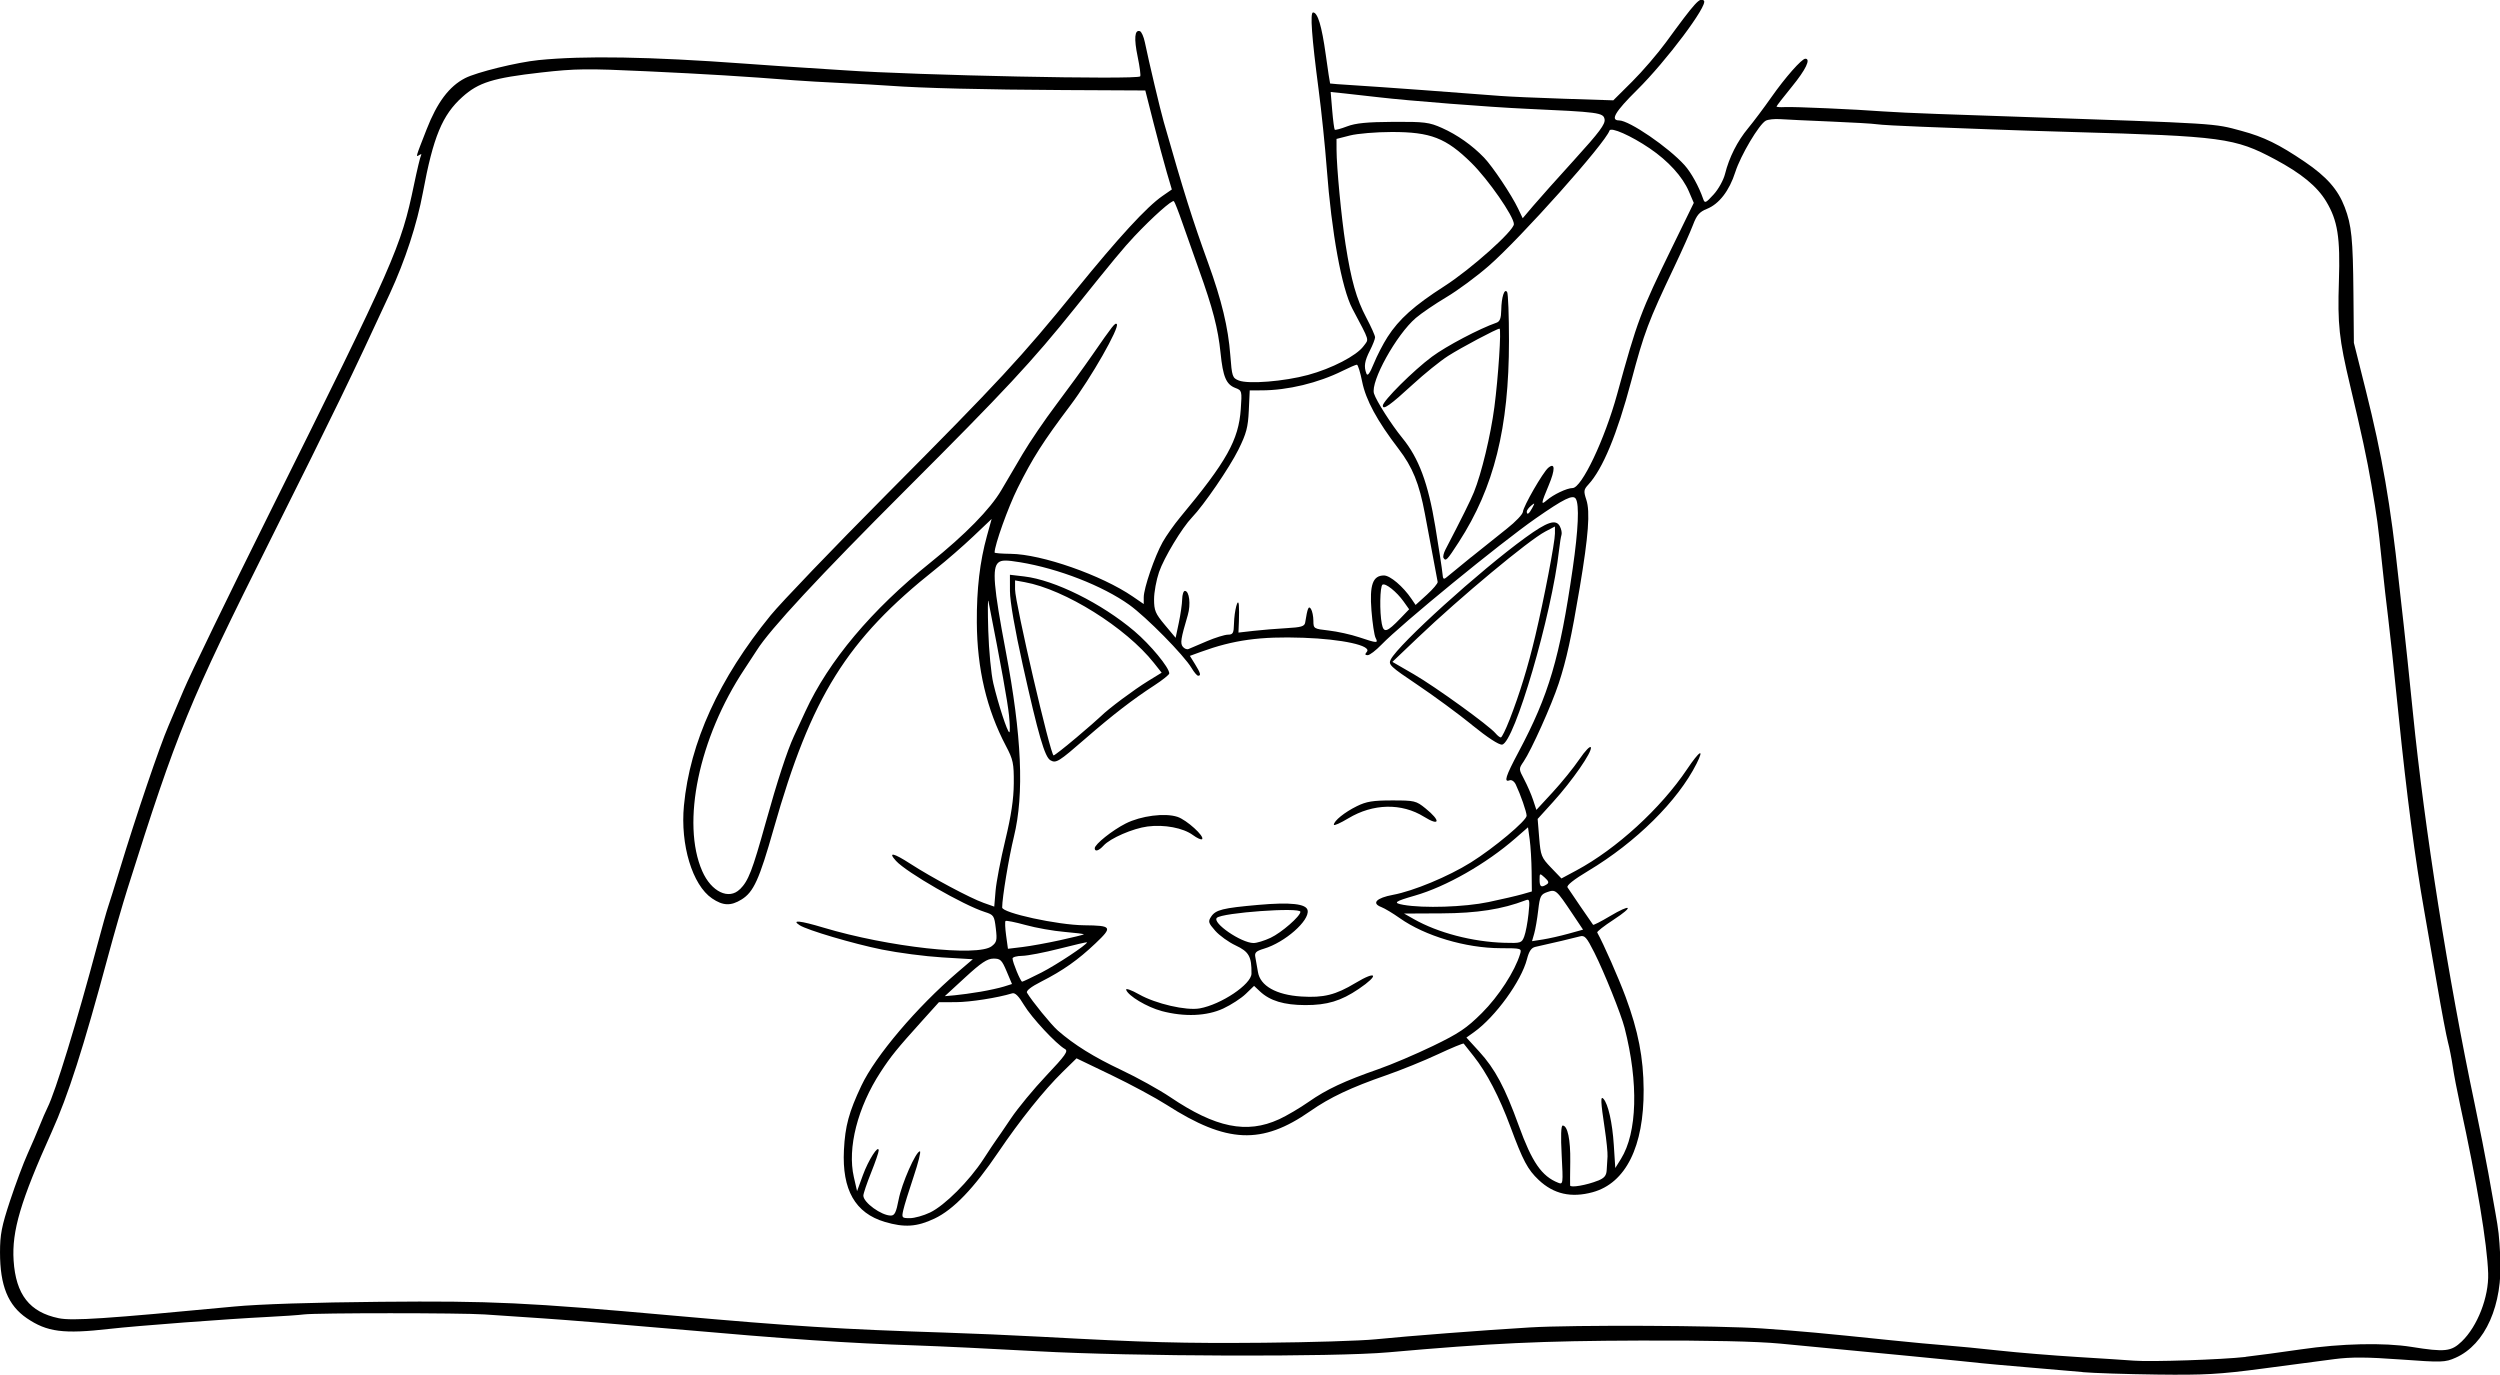 <?xml version="1.0" encoding="UTF-8"?>
<!-- Created with Inkscape (http://www.inkscape.org/) -->
<svg width="257.3mm" height="141.5mm" version="1.1" viewBox="0 0 257.3 141.5" xmlns="http://www.w3.org/2000/svg">
 <g transform="translate(40.12 -60.98)">
  <g transform="translate(76.77 28.69)">
   <path d="m97.43 173.5c-1.091-0.098-3.711-0.323-5.821-0.501s-4.134-0.358-4.498-0.402c-1.248-0.149-11.84-1.18-20.77-2.022-2.449-0.231-7.334-0.338-14.42-0.315-10.22 0.032-15.36 0.273-25.93 1.212-5.557 0.494-26.34 0.429-36.12-0.113-4.511-0.25-10.11-0.518-12.44-0.595-7.196-0.239-13-0.635-25.4-1.729-4.802-0.424-10.64-0.898-12.96-1.053s-5.067-0.34-6.085-0.41c-2.379-0.165-17.3-0.166-18.6-1e-3 -0.54 0.069-2.232 0.186-3.76 0.261-4.003 0.196-13.49 0.912-16.27 1.23-4.718 0.538-6.407 0.318-8.493-1.106-1.925-1.315-2.752-3.348-2.752-6.763 0-1.839 0.167-2.698 1.03-5.311 0.566-1.714 1.379-3.891 1.807-4.836 0.428-0.946 0.989-2.256 1.248-2.91 0.259-0.655 0.62-1.488 0.803-1.852 0.818-1.627 3.008-8.773 5.148-16.8 0.466-1.746 0.951-3.473 1.079-3.836 0.128-0.364 0.666-2.09 1.197-3.836 1.704-5.61 4.112-12.7 5.029-14.82 0.19-0.437 0.896-2.103 1.571-3.704 0.674-1.601 4.601-9.697 8.726-17.99 13.05-26.24 13.62-27.54 14.97-34 0.318-1.528 0.644-2.886 0.725-3.017 0.081-0.132 0.009-0.154-0.159-0.051-0.406 0.251-0.443 0.384 0.73-2.621 1.089-2.789 2.317-4.425 3.957-5.273 1.178-0.609 5.381-1.642 7.576-1.861 4.675-0.467 11.42-0.352 21.17 0.361 2.183 0.16 4.981 0.351 6.218 0.425 1.237 0.074 3.082 0.193 4.101 0.265 7.34 0.516 30.06 0.984 30.42 0.626 0.074-0.074-0.043-0.98-0.258-2.014-0.394-1.891-0.314-2.82 0.23-2.639 0.161 0.054 0.39 0.565 0.508 1.136 0.43 2.075 1.572 6.891 1.94 8.182 2.089 7.324 2.941 10.03 4.578 14.55 1.387 3.824 2.061 6.63 2.278 9.48 0.168 2.206 0.215 2.346 0.88 2.607 0.989 0.388 4.666 0.092 7.119-0.573 2.451-0.665 4.989-1.98 5.706-2.956 0.579-0.789 0.702-0.372-1.142-3.866-1.096-2.076-2.144-7.823-2.641-14.48-0.163-2.183-0.538-5.814-0.834-8.07-0.711-5.422-0.892-7.938-0.571-7.938 0.477 0 0.896 1.394 1.305 4.342 0.224 1.614 0.426 2.951 0.449 2.971 0.023 0.02 1.114 0.101 2.424 0.181 2.329 0.141 11.93 0.84 15.08 1.098 0.873 0.071 3.85 0.203 6.615 0.292l5.027 0.162 1.936-1.925c1.065-1.059 2.637-2.886 3.493-4.059 3.043-4.172 3.499-4.671 3.901-4.269 0.446 0.446-3.878 6.215-6.883 9.185-2.26 2.234-2.792 3.136-1.848 3.136 1.041 0 5.084 2.766 6.743 4.614 0.674 0.751 1.469 2.192 1.905 3.456 0.168 0.488 0.253 0.453 1.074-0.442 0.493-0.536 1.02-1.484 1.178-2.117 0.427-1.709 1.266-3.371 2.379-4.712 0.546-0.658 1.62-2.089 2.386-3.181 1.439-2.05 3.132-3.969 3.501-3.969 0.588 0 0.047 1.126-1.377 2.868-0.873 1.068-1.587 1.991-1.587 2.05 0 0.06 0.387 0.086 0.86 0.059 0.891-0.051 7.338 0.234 10.12 0.447 0.873 0.067 3.373 0.184 5.556 0.26 2.183 0.076 5.755 0.199 7.938 0.274 21.32 0.733 20.45 0.678 23.37 1.465 2.309 0.623 3.859 1.381 6.529 3.192 2.25 1.527 3.416 2.853 4.107 4.673 0.706 1.857 0.844 3.226 0.894 8.846l0.046 5.103 1.232 4.916c1.67 6.665 2.547 11.73 3.384 19.56 0.148 1.382 0.382 3.466 0.52 4.63 0.138 1.164 0.562 5.212 0.943 8.996 1.196 11.9 3.63 27.32 6.351 40.22 0.491 2.328 1.126 5.543 1.412 7.144 0.285 1.601 0.603 3.387 0.707 3.969 0.351 1.971 0.397 2.378 0.519 4.63 0.27 4.96-1.532 9.033-4.595 10.39-1.094 0.484-1.384 0.493-5.689 0.18-3.42-0.249-5.088-0.258-6.784-0.036-1.237 0.162-4.571 0.602-7.408 0.978-4.428 0.586-5.966 0.673-10.85 0.612-3.129-0.039-6.582-0.151-7.673-0.249zm16.8-1.567c1.164-0.133 3.724-0.478 5.689-0.766 4.145-0.608 8.553-0.707 11.38-0.255 3.457 0.553 4.087 0.485 5.175-0.56 1.62-1.555 2.794-4.581 2.718-7.005-0.094-3.009-1.167-9.455-2.886-17.33-0.302-1.382-0.644-3.168-0.76-3.969-0.116-0.8-0.339-1.931-0.496-2.514-0.156-0.582-0.652-3.201-1.102-5.821-0.45-2.619-1.05-6.072-1.335-7.673-0.926-5.211-1.819-12.02-2.637-20.11-0.441-4.366-0.925-8.89-1.076-10.05-0.15-1.164-0.445-3.774-0.654-5.8-0.41-3.965-0.462-4.348-1.079-7.958-0.446-2.609-0.99-5.14-2.191-10.19-1.128-4.737-1.291-6.26-1.146-10.68 0.148-4.542-0.126-6.265-1.31-8.234-0.93-1.546-2.557-2.883-5.277-4.335-4.128-2.204-5.386-2.373-20.87-2.807-2.838-0.08-6.588-0.201-8.334-0.269-1.746-0.068-4.961-0.191-7.144-0.272-2.183-0.081-4.266-0.197-4.63-0.258-0.364-0.061-2.507-0.187-4.762-0.28-2.256-0.093-4.577-0.203-5.159-0.244-0.582-0.041-1.255 0.028-1.494 0.155-0.688 0.363-2.593 3.569-3.143 5.29-0.615 1.924-1.666 3.288-2.923 3.791-0.765 0.306-1.046 0.63-1.434 1.657-0.265 0.702-1.133 2.645-1.928 4.319-2.681 5.641-3.083 6.711-4.43 11.77-1.458 5.48-2.929 9.024-4.411 10.63-0.476 0.515-0.497 0.678-0.205 1.564 0.405 1.226 0.22 3.687-0.675 9.019-0.863 5.138-1.373 7.461-2.166 9.877-0.733 2.23-2.821 6.879-3.61 8.038-0.518 0.76-0.518 0.763 0.059 1.852 0.318 0.6 0.73 1.549 0.915 2.11l0.337 1.019 1.673-1.813c0.92-0.997 2.156-2.523 2.746-3.39 0.599-0.88 1.124-1.425 1.188-1.233 0.152 0.456-1.91 3.432-3.891 5.617l-1.586 1.749 0.159 1.955c0.149 1.831 0.227 2.026 1.224 3.063l1.065 1.108 1.549-0.832c4.113-2.208 8.676-6.382 11.38-10.41 1.294-1.927 1.812-2.228 0.974-0.565-1.933 3.835-6.225 8.08-11.15 11.03-1.485 0.889-2.248 1.497-2.127 1.694 0.165 0.267 2.424 3.573 2.63 3.849 0.042 0.056 0.811-0.335 1.708-0.87 2.25-1.34 2.564-1.059 0.395 0.354-0.971 0.632-1.725 1.222-1.676 1.311 0.665 1.198 2.194 4.667 2.927 6.643 1.292 3.482 1.831 6.259 1.85 9.525 0.033 5.859-1.838 9.626-5.244 10.56-2.213 0.605-4.016 0.196-5.559-1.261-1.131-1.068-1.613-1.974-2.903-5.458-1.142-3.083-2.451-5.6-3.785-7.276-0.521-0.655-0.984-1.239-1.028-1.298-0.044-0.059-1.242 0.437-2.663 1.102-1.42 0.665-3.81 1.635-5.311 2.155-3.619 1.253-5.801 2.284-7.812 3.69-4.992 3.489-8.585 3.334-14.78-0.637-1.13-0.725-3.681-2.1-5.669-3.056l-3.613-1.737-1.443 1.412c-1.892 1.851-4.371 4.944-6.606 8.245-2.532 3.739-4.618 5.91-6.565 6.833-1.809 0.858-3.096 0.944-5.115 0.345-3.053-0.907-4.413-3.297-4.21-7.397 0.123-2.469 0.512-3.906 1.795-6.622 1.45-3.07 5.699-8.079 9.896-11.67l1.573-1.344-3.16-0.191c-1.738-0.105-4.529-0.469-6.203-0.809-2.958-0.601-7.673-1.996-8.459-2.502-0.886-0.571 0.036-0.479 2.443 0.244 6.671 2.003 15.89 3.024 17.32 1.918 0.524-0.405 0.573-0.615 0.427-1.838-0.155-1.303-0.218-1.397-1.121-1.683-2.202-0.697-8.08-4.079-9.157-5.269-0.857-0.947-0.264-0.827 1.477 0.299 2.208 1.428 6.168 3.541 7.55 4.029l1.089 0.384 0.137-1.63c0.075-0.896 0.524-3.237 0.998-5.202 0.613-2.546 0.865-4.229 0.876-5.858 0.014-2.059-0.066-2.439-0.803-3.836-1.992-3.778-2.972-7.934-3.001-12.73-0.021-3.427 0.311-6.261 1.044-8.905l0.482-1.739-1.883 1.788c-1.035 0.984-2.776 2.497-3.867 3.363-9.177 7.286-12.81 13.11-16.68 26.73-1.491 5.249-2.069 6.52-3.314 7.289-1.103 0.682-1.906 0.651-3.034-0.115-2.024-1.375-3.277-5.515-2.892-9.555 0.619-6.495 3.604-13.05 8.925-19.58 1.066-1.31 6.437-6.906 11.93-12.44 11.62-11.69 13.81-14.05 19.48-21.03 4.41-5.431 7.29-8.562 8.907-9.683l0.972-0.674-0.521-1.767c-0.286-0.972-0.901-3.264-1.365-5.095l-0.844-3.328-8.334-0.042c-8.26-0.042-14.68-0.201-17.99-0.446-0.946-0.07-3.149-0.194-4.895-0.276-1.746-0.082-3.949-0.21-4.895-0.283-5.181-0.405-9.026-0.64-15.21-0.93-6.118-0.287-7.317-0.273-10.83 0.124-4.989 0.564-6.467 1.023-8.137 2.524-2.067 1.858-2.991 4.095-4.057 9.823-0.609 3.269-1.823 6.984-3.399 10.4-3.926 8.504-5.744 12.25-12.21 25.18-8.532 17.05-9.652 19.78-14.81 36.13-0.482 1.528-1.374 4.624-1.981 6.879-2.567 9.533-4.109 14.34-5.813 18.12-3.19 7.083-4.109 10.19-3.913 13.22 0.227 3.502 1.646 5.317 4.643 5.936 1.393 0.288 4.812 0.06 18.05-1.201 2.568-0.245 8.205-0.427 15.08-0.489 11.47-0.103 15 0.064 30.16 1.424 12.11 1.086 17.24 1.406 27.91 1.745 2.619 0.083 7.025 0.274 9.79 0.423 11.04 0.598 14.64 0.696 23.02 0.623 4.802-0.042 9.981-0.201 11.51-0.354 3.443-0.345 10.85-0.916 15.88-1.222 4.424-0.27 19.57-0.203 23.94 0.107 4.167 0.294 5.877 0.451 13.23 1.212 2.037 0.211 4.597 0.45 5.689 0.531 1.091 0.082 3.532 0.319 5.424 0.528 1.892 0.209 5.523 0.507 8.07 0.663 2.547 0.155 5.166 0.325 5.821 0.378 1.75 0.14 9.064-0.104 11.51-0.384zm-135.4-14.85c1.515-0.727 4.043-3.256 5.504-5.506 0.614-0.946 1.209-1.839 1.321-1.984s0.788-1.133 1.501-2.195c0.713-1.062 2.354-3.048 3.646-4.414 1.964-2.075 2.279-2.523 1.917-2.726-0.899-0.503-3.451-3.246-4.215-4.529-0.553-0.93-0.923-1.295-1.22-1.204-1.516 0.464-4.33 0.903-5.806 0.907l-1.734 5e-3 -1.729 1.918c-2.601 2.886-3.206 3.632-4.276 5.272-2.366 3.628-3.434 7.819-2.752 10.8l0.332 1.455 0.595-1.632c0.572-1.569 1.614-3.199 1.632-2.555 0.005 0.171-0.348 1.203-0.785 2.293s-0.794 2.15-0.794 2.355c0 0.709 1.855 2.053 2.832 2.053 0.386 0 0.55-0.337 0.796-1.63 0.317-1.665 1.776-4.984 2.192-4.984 0.127 0-0.166 1.177-0.65 2.616s-0.962 2.987-1.062 3.44c-0.174 0.791-0.146 0.824 0.683 0.824 0.475 0 1.407-0.261 2.072-0.58zm68.74-3.277c0.661-0.269 0.87-0.521 0.901-1.091 0.023-0.408 0.061-1.039 0.086-1.403s-0.108-1.673-0.295-2.91c-0.412-2.731-0.439-3.364-0.129-3.029 0.487 0.526 0.921 2.456 1.069 4.749l0.153 2.381 0.587-0.944c1.677-2.697 1.818-7.823 0.371-13.48-0.363-1.417-2.096-5.729-3.119-7.761-0.798-1.584-0.99-1.796-1.494-1.653-0.504 0.144-2.878 0.703-4.581 1.08-0.402 0.089-0.645 0.447-0.851 1.252-0.578 2.262-3.257 5.957-5.453 7.522l-0.782 0.557 1.316 1.44c1.629 1.782 2.65 3.693 4.069 7.616 1.365 3.773 2.364 5.22 4.067 5.891 0.497 0.196 0.509 0.1 0.353-2.844-0.105-1.973-0.068-3.047 0.104-3.047 0.506 0 0.811 1.445 0.779 3.694-0.018 1.243-0.024 2.354-0.015 2.47 0.022 0.263 1.719-0.03 2.862-0.495zm-32.83-6.314c0.773-0.354 2.152-1.166 3.064-1.804 1.838-1.285 3.65-2.134 7.215-3.378 1.31-0.457 3.812-1.522 5.561-2.367 2.687-1.298 3.47-1.825 5.051-3.399 1.719-1.713 3.39-4.294 3.928-6.068 0.177-0.584 0.138-0.595-2.02-0.599-3.57-6e-3 -7.78-1.262-10.36-3.088-0.703-0.498-1.564-1.014-1.913-1.147-1.024-0.39-0.497-0.938 1.208-1.255 2.11-0.392 5.703-1.887 8.021-3.336 2.372-1.483 5.735-4.3 5.735-4.804 0-0.385-0.621-2.171-1.116-3.213-0.155-0.326-0.431-0.514-0.637-0.435-0.617 0.237-0.413-0.409 0.925-2.921 3.114-5.848 4.242-9.675 5.574-18.9 0.576-3.987 0.688-6.564 0.312-7.156-0.289-0.457-1.216-0.002-4.125 2.024-3.641 2.536-13.84 10.88-15.87 12.99-0.575 0.597-1.215 1.085-1.421 1.085-0.284 0-0.304-0.087-0.082-0.354 0.52-0.627-2.535-1.298-6.543-1.438-4.43-0.154-7.177 0.224-10.55 1.454l-1.124 0.409 0.529 0.855c0.572 0.926 0.643 1.19 0.321 1.19-0.114 0-0.417-0.355-0.674-0.789-0.777-1.316-4.67-5.266-6.419-6.514-2.743-1.957-7.272-3.723-11.23-4.376-1.448-0.239-1.919-0.232-2.237 0.032-0.661 0.549-0.5 2.482 0.761 9.133 1.646 8.679 1.91 14.69 0.837 19.08-0.521 2.135-1.208 6.276-1.208 7.284 0 0.563 5.706 1.804 8.424 1.833 2.884 0.03 2.969 0.164 1.185 1.857-1.813 1.72-3.347 2.801-5.595 3.944-1.052 0.535-1.574 0.945-1.457 1.145 0.496 0.846 2.496 3.299 3.167 3.885 1.69 1.475 3.705 2.727 6.537 4.064 1.641 0.774 3.912 2.034 5.047 2.799 4.655 3.141 7.864 3.796 11.17 2.28zm-12.08-11.15c-1.494-0.395-3.44-1.558-3.645-2.178-0.064-0.195 0.524 0.012 1.337 0.471 1.713 0.967 4.845 1.689 6.232 1.438 2.217-0.402 5.315-2.482 5.328-3.577 0.021-1.756-0.263-2.261-1.627-2.9-0.725-0.339-1.672-1.021-2.105-1.514-0.714-0.813-0.753-0.95-0.417-1.456 0.466-0.701 1.186-0.881 4.818-1.203 3.354-0.297 4.979-0.119 5.109 0.56 0.205 1.066-2.34 3.3-4.496 3.946-0.811 0.243-0.979 0.404-0.888 0.855 0.062 0.305 0.183 0.999 0.271 1.543 0.229 1.426 1.88 2.359 4.464 2.523 2.294 0.146 3.533-0.164 5.573-1.392 2.214-1.333 2.486-0.842 0.339 0.611-1.833 1.241-3.25 1.669-5.503 1.664-2.193-5e-3 -3.636-0.441-4.669-1.412l-0.602-0.566-0.857 0.827c-0.471 0.455-1.512 1.13-2.312 1.502-1.7 0.789-3.996 0.883-6.35 0.261zm11.22-7.534c1.121-0.527 3.068-2.224 3.068-2.674 0-0.492-8.06 0.089-8.599 0.62-0.516 0.509 2.498 2.58 3.773 2.593 0.329 3e-3 1.12-0.239 1.758-0.539zm-18.1-9.217c0-0.404 1.805-1.847 3.184-2.545 1.568-0.795 4.036-1.112 5.329-0.686 0.944 0.311 2.822 2.012 2.537 2.297-0.088 0.088-0.513-0.102-0.946-0.422-0.997-0.737-2.948-1.107-4.667-0.883-1.514 0.197-3.841 1.208-4.529 1.967-0.488 0.54-0.908 0.665-0.908 0.272zm24.61-2.418c0-0.398 1.101-1.287 2.366-1.91 0.984-0.485 1.652-0.594 3.629-0.594 2.317 0 2.468 0.036 3.44 0.822 1.592 1.288 1.487 1.88-0.153 0.86-2.306-1.433-5.247-1.372-7.795 0.162-0.818 0.492-1.487 0.789-1.487 0.66zm-29.17-6.636c-0.584-0.327-1.241-2.587-2.846-9.799-0.817-3.667-1.318-6.555-1.32-7.603l-0.003-1.69 1.476 0.173c3.123 0.367 7.952 2.764 11.33 5.627 1.649 1.396 3.594 3.751 3.594 4.353 0 0.128-0.685 0.678-1.521 1.221-2.215 1.439-4.335 3.073-7.056 5.44-2.825 2.457-3.068 2.608-3.658 2.278zm2.628-2.297c1.171-0.989 2.33-2 2.576-2.245 0.755-0.755 3.386-2.717 4.851-3.617l1.392-0.855-0.795-1.004c-2.883-3.64-9.154-7.561-13.3-8.315l-0.992-0.18v0.933c0 1.369 3.649 17.08 3.967 17.08 0.094 0 1.13-0.809 2.301-1.799zm40.77-1.336c-1.415-1.146-3.944-3.005-5.619-4.13-2.83-1.901-3.024-2.085-2.75-2.616 0.82-1.585 9.169-9.139 13.86-12.54 2.257-1.637 3.132-1.925 3.538-1.167 0.157 0.293 0.234 0.691 0.172 0.883-0.063 0.192-0.174 0.886-0.247 1.541-0.748 6.675-4.611 19.88-5.866 20.05-0.321 0.043-1.499-0.724-3.091-2.014zm3.844-0.504c1.072-2.766 1.908-5.487 2.661-8.665 0.912-3.848 2.022-9.636 2.022-10.54v-0.719l-0.992 0.519c-1.712 0.895-8.722 6.731-13.13 10.93l-2.608 2.485 2.211 1.279c2.207 1.276 7.748 5.281 8.409 6.078 0.192 0.231 0.435 0.421 0.539 0.421 0.105 0 0.502-0.804 0.883-1.786zm-54.45 27.96c0.873-0.149 1.962-0.389 2.42-0.533l0.832-0.262-0.554-1.312c-0.494-1.169-0.642-1.311-1.361-1.304-0.629 6e-3 -1.27 0.433-2.904 1.937l-2.097 1.929 1.039-0.093c0.571-0.051 1.753-0.214 2.626-0.363zm6.289-1.98c1.55-0.79 4.691-2.873 4.691-3.111 0-0.038-1.28 0.258-2.844 0.657-1.564 0.4-3.291 0.732-3.836 0.739-0.546 7e-3 -0.992 0.129-0.992 0.272 0 0.387 0.83 2.387 0.99 2.387 0.076 0 0.973-0.425 1.991-0.944zm1.905-3.324c1.305-0.287 2.409-0.558 2.453-0.602 0.044-0.044-0.85-0.158-1.987-0.253-1.137-0.095-2.941-0.414-4.008-0.71-1.068-0.296-1.997-0.481-2.067-0.412-0.069 0.069-0.041 0.741 0.062 1.492l0.188 1.367 1.493-0.18c0.821-0.099 2.561-0.415 3.865-0.702zm47.78-0.391c0.148-0.39 0.345-1.427 0.436-2.303 0.151-1.442 0.123-1.577-0.293-1.417-2.422 0.929-4.994 1.331-8.648 1.349l-3.864 0.019 1.001 0.569c2.48 1.41 6.045 2.344 9.31 2.44 1.717 0.051 1.8 0.024 2.059-0.657zm4.541-0.277 1.51-0.419-1.086-1.622c-1.67-2.496-1.728-2.546-2.593-2.245-0.677 0.236-0.766 0.413-0.935 1.875-0.103 0.888-0.288 1.966-0.412 2.396l-0.224 0.782 1.115-0.174c0.613-0.096 1.795-0.363 2.625-0.593zm-8.22-3.258c1.362-0.286 2.923-0.649 3.469-0.806l0.992-0.285-0.023-2.038c-0.013-1.121-0.102-2.607-0.198-3.302l-0.175-1.264-1.296 1.131c-3.005 2.623-7.135 4.978-10.35 5.901-2.099 0.603-2.285 0.751-1.184 0.948 2.07 0.369 6.309 0.231 8.768-0.286zm-77.04-1.317c0.873-0.873 1.265-1.886 2.649-6.854 1.199-4.302 2.205-7.384 2.906-8.902 0.134-0.291 0.664-1.438 1.177-2.549 2.405-5.209 6.807-10.45 12.86-15.31 3.59-2.883 6.169-5.516 7.309-7.46 0.452-0.771 1.434-2.44 2.182-3.707 0.748-1.268 2.311-3.564 3.473-5.103 1.162-1.539 2.831-3.835 3.709-5.103 2.126-3.072 2.347-3.35 2.517-3.18 0.323 0.323-2.662 5.557-4.76 8.344-2.839 3.773-3.884 5.411-5.444 8.538-0.981 1.968-2.38 5.88-2.37 6.631 7.94e-4 0.063 0.745 0.123 1.654 0.132 3.177 0.032 9.357 2.194 12.57 4.397l1.124 0.772v-0.694c0-0.936 1.124-4.214 1.949-5.682 0.368-0.655 1.181-1.807 1.807-2.56 4.782-5.75 6.009-7.94 6.232-11.13 0.131-1.863 0.117-1.918-0.546-2.17-0.959-0.365-1.286-1.135-1.539-3.629-0.252-2.484-0.799-4.591-2.226-8.561-0.549-1.528-1.316-3.7-1.705-4.826-0.389-1.127-0.779-2.121-0.868-2.21-0.171-0.171-2.177 1.612-4.056 3.604-1.117 1.185-2.217 2.511-6.136 7.401-4.392 5.48-7.187 8.482-17.4 18.69-8.928 8.923-14 14.39-15.34 16.53-0.145 0.233-0.719 1.11-1.274 1.947-4.685 7.069-6.512 15.82-4.336 20.78 0.933 2.126 2.741 2.991 3.876 1.856zm83.03-0.501c0.257-0.163 0.211-0.328-0.198-0.698-0.525-0.475-0.535-0.47-0.535 0.218 0 0.732 0.166 0.841 0.734 0.48zm-55.34-17.4c-0.146-1.423-0.791-5.001-2.117-11.75-0.072-0.364-0.079 1.005-0.017 3.043 0.062 2.037 0.297 4.478 0.522 5.424 0.514 2.166 1.45 5.027 1.644 5.027 0.081 0 0.067-0.785-0.032-1.745zm20.35-7.626c0.873-0.369 1.855-0.674 2.183-0.677 0.519-0.005 0.599-0.151 0.622-1.131 0.031-1.321 0.416-2.797 0.501-1.918 0.028 0.291 0.03 1.048 0.005 1.682l-0.046 1.153 1.543-0.176c0.849-0.097 2.377-0.222 3.395-0.279 1.534-0.085 1.865-0.185 1.929-0.58 0.241-1.507 0.356-1.774 0.599-1.39 0.133 0.211 0.244 0.755 0.246 1.209 4e-3 0.812 0.03 0.829 1.59 1.005 0.872 0.099 2.271 0.409 3.109 0.689 1.885 0.631 1.997 0.635 1.7 0.06-0.132-0.255-0.321-1.515-0.422-2.801-0.207-2.654 0.136-3.615 1.291-3.615 0.631 0 1.964 1.133 2.823 2.401l0.429 0.633 1.159-1.052c0.637-0.579 1.137-1.172 1.112-1.318-0.026-0.146-0.237-1.278-0.47-2.515-0.233-1.237-0.613-3.261-0.844-4.498-0.586-3.128-1.264-4.796-2.723-6.7-2.192-2.861-3.361-5.019-3.735-6.896-0.191-0.962-0.435-1.75-0.542-1.75s-0.77 0.286-1.473 0.635c-2.512 1.248-5.65 2.005-8.328 2.009l-1.229 0.002-0.094 2.064c-0.079 1.736-0.249 2.378-1.07 4.035-0.915 1.848-3.568 5.722-4.772 6.97-1.026 1.063-2.886 4.146-3.396 5.63-0.282 0.82-0.513 2.082-0.513 2.803 0 1.153 0.134 1.471 1.11 2.637l1.11 1.326 0.328-1.554c0.18-0.855 0.336-1.941 0.345-2.414 0.009-0.473 0.134-0.86 0.277-0.86 0.46 0 0.626 1.392 0.299 2.498-0.723 2.444-0.794 2.906-0.501 3.26 0.161 0.194 0.422 0.294 0.58 0.223 0.159-0.071 1.003-0.43 1.876-0.799zm19.94-2.361 0.892-0.928-0.571-0.802c-0.718-1.008-1.863-1.922-2.17-1.732-0.268 0.166-0.314 2.822-0.07 4.041 0.194 0.968 0.528 0.867 1.919-0.579zm7.279-6.288c1.147-0.93 2.806-2.258 3.687-2.95 0.881-0.692 1.617-1.467 1.636-1.722 0.041-0.563 2.066-4.08 2.608-4.529 0.713-0.592 0.733 0.169 0.046 1.801-0.793 1.885-0.82 2.086-0.207 1.548 0.683-0.599 2.084-1.264 2.662-1.264 0.935 0 3.308-4.996 4.587-9.657 2.08-7.586 2.405-8.451 5.668-15.14l2.222-4.552-0.506-1.181c-0.653-1.523-2.116-3.131-4.038-4.436-1.913-1.299-3.999-2.221-4.131-1.825-0.433 1.299-9.123 11.04-12.42 13.92-1.238 1.083-3.201 2.533-4.361 3.222-1.16 0.69-2.578 1.654-3.15 2.143-2.009 1.718-4.69 6.56-4.307 7.78 0.24 0.763 1.795 3.202 2.915 4.572 1.7 2.078 2.657 4.65 3.395 9.126 0.373 2.261 0.704 4.429 0.736 4.818 0.05 0.61 0.115 0.659 0.465 0.36 0.223-0.192 1.345-1.11 2.492-2.04zm-2.85 0.075c-0.074-0.12 0.016-0.506 0.2-0.86 1.673-3.214 2.577-5.035 2.929-5.904 0.783-1.932 1.725-5.849 2.107-8.762 0.401-3.059 0.729-8.07 0.528-8.07-0.279 0-3.934 1.939-5.287 2.804-0.813 0.52-2.448 1.839-3.634 2.931-2.313 2.129-3.09 2.68-3.09 2.188 0-0.483 3.16-3.629 5.06-5.038 1.479-1.096 4.888-2.892 6.648-3.502 0.339-0.118 0.468-0.463 0.482-1.293 0.022-1.352 0.332-2.297 0.607-1.852 0.103 0.167 0.188 2.422 0.188 5.01 0 8.944-1.536 15.11-5.161 20.71-1.224 1.892-1.343 2.015-1.577 1.636zm9.133-5.14c0.288-0.54 0.276-0.561-0.123-0.232-0.242 0.2-0.44 0.468-0.44 0.595 0 0.404 0.235 0.253 0.563-0.363zm-14.9-17.59c1.19-1.851 2.742-3.238 5.867-5.244 2.723-1.747 7.144-5.696 7.144-6.38 0-0.797-2.638-4.597-4.38-6.31-2.608-2.564-4.187-3.176-8.187-3.173-1.601 0.001-3.535 0.162-4.299 0.357l-1.389 0.355 0.002 1.098c0.004 1.806 0.498 7.006 0.929 9.763 0.581 3.721 1.121 5.625 2.139 7.545 0.494 0.931 0.898 1.837 0.898 2.012s-0.238 0.786-0.529 1.357c-0.554 1.087-0.64 1.651-0.363 2.375 0.117 0.305 0.343 7.94e-4 0.761-1.028 0.327-0.804 0.96-2.032 1.408-2.727zm19.26-18.28c2.562-2.82 3.178-3.647 3.084-4.141-0.13-0.679-0.555-0.736-8.137-1.08-3.713-0.169-12.04-0.82-15.08-1.178-1.164-0.137-2.759-0.317-3.545-0.398l-1.428-0.148 0.158 1.89c0.087 1.039 0.205 1.936 0.262 1.993 0.057 0.057 0.628-0.097 1.27-0.343 0.873-0.334 2.061-0.451 4.738-0.466 3.241-0.018 3.707 0.04 5.027 0.628 1.57 0.699 3.121 1.793 4.334 3.056 0.889 0.926 2.829 3.832 3.505 5.251l0.47 0.985 1.071-1.263c0.589-0.695 2.512-2.848 4.273-4.787z" stroke-width=".265"/>
  </g>
 </g>
</svg>
